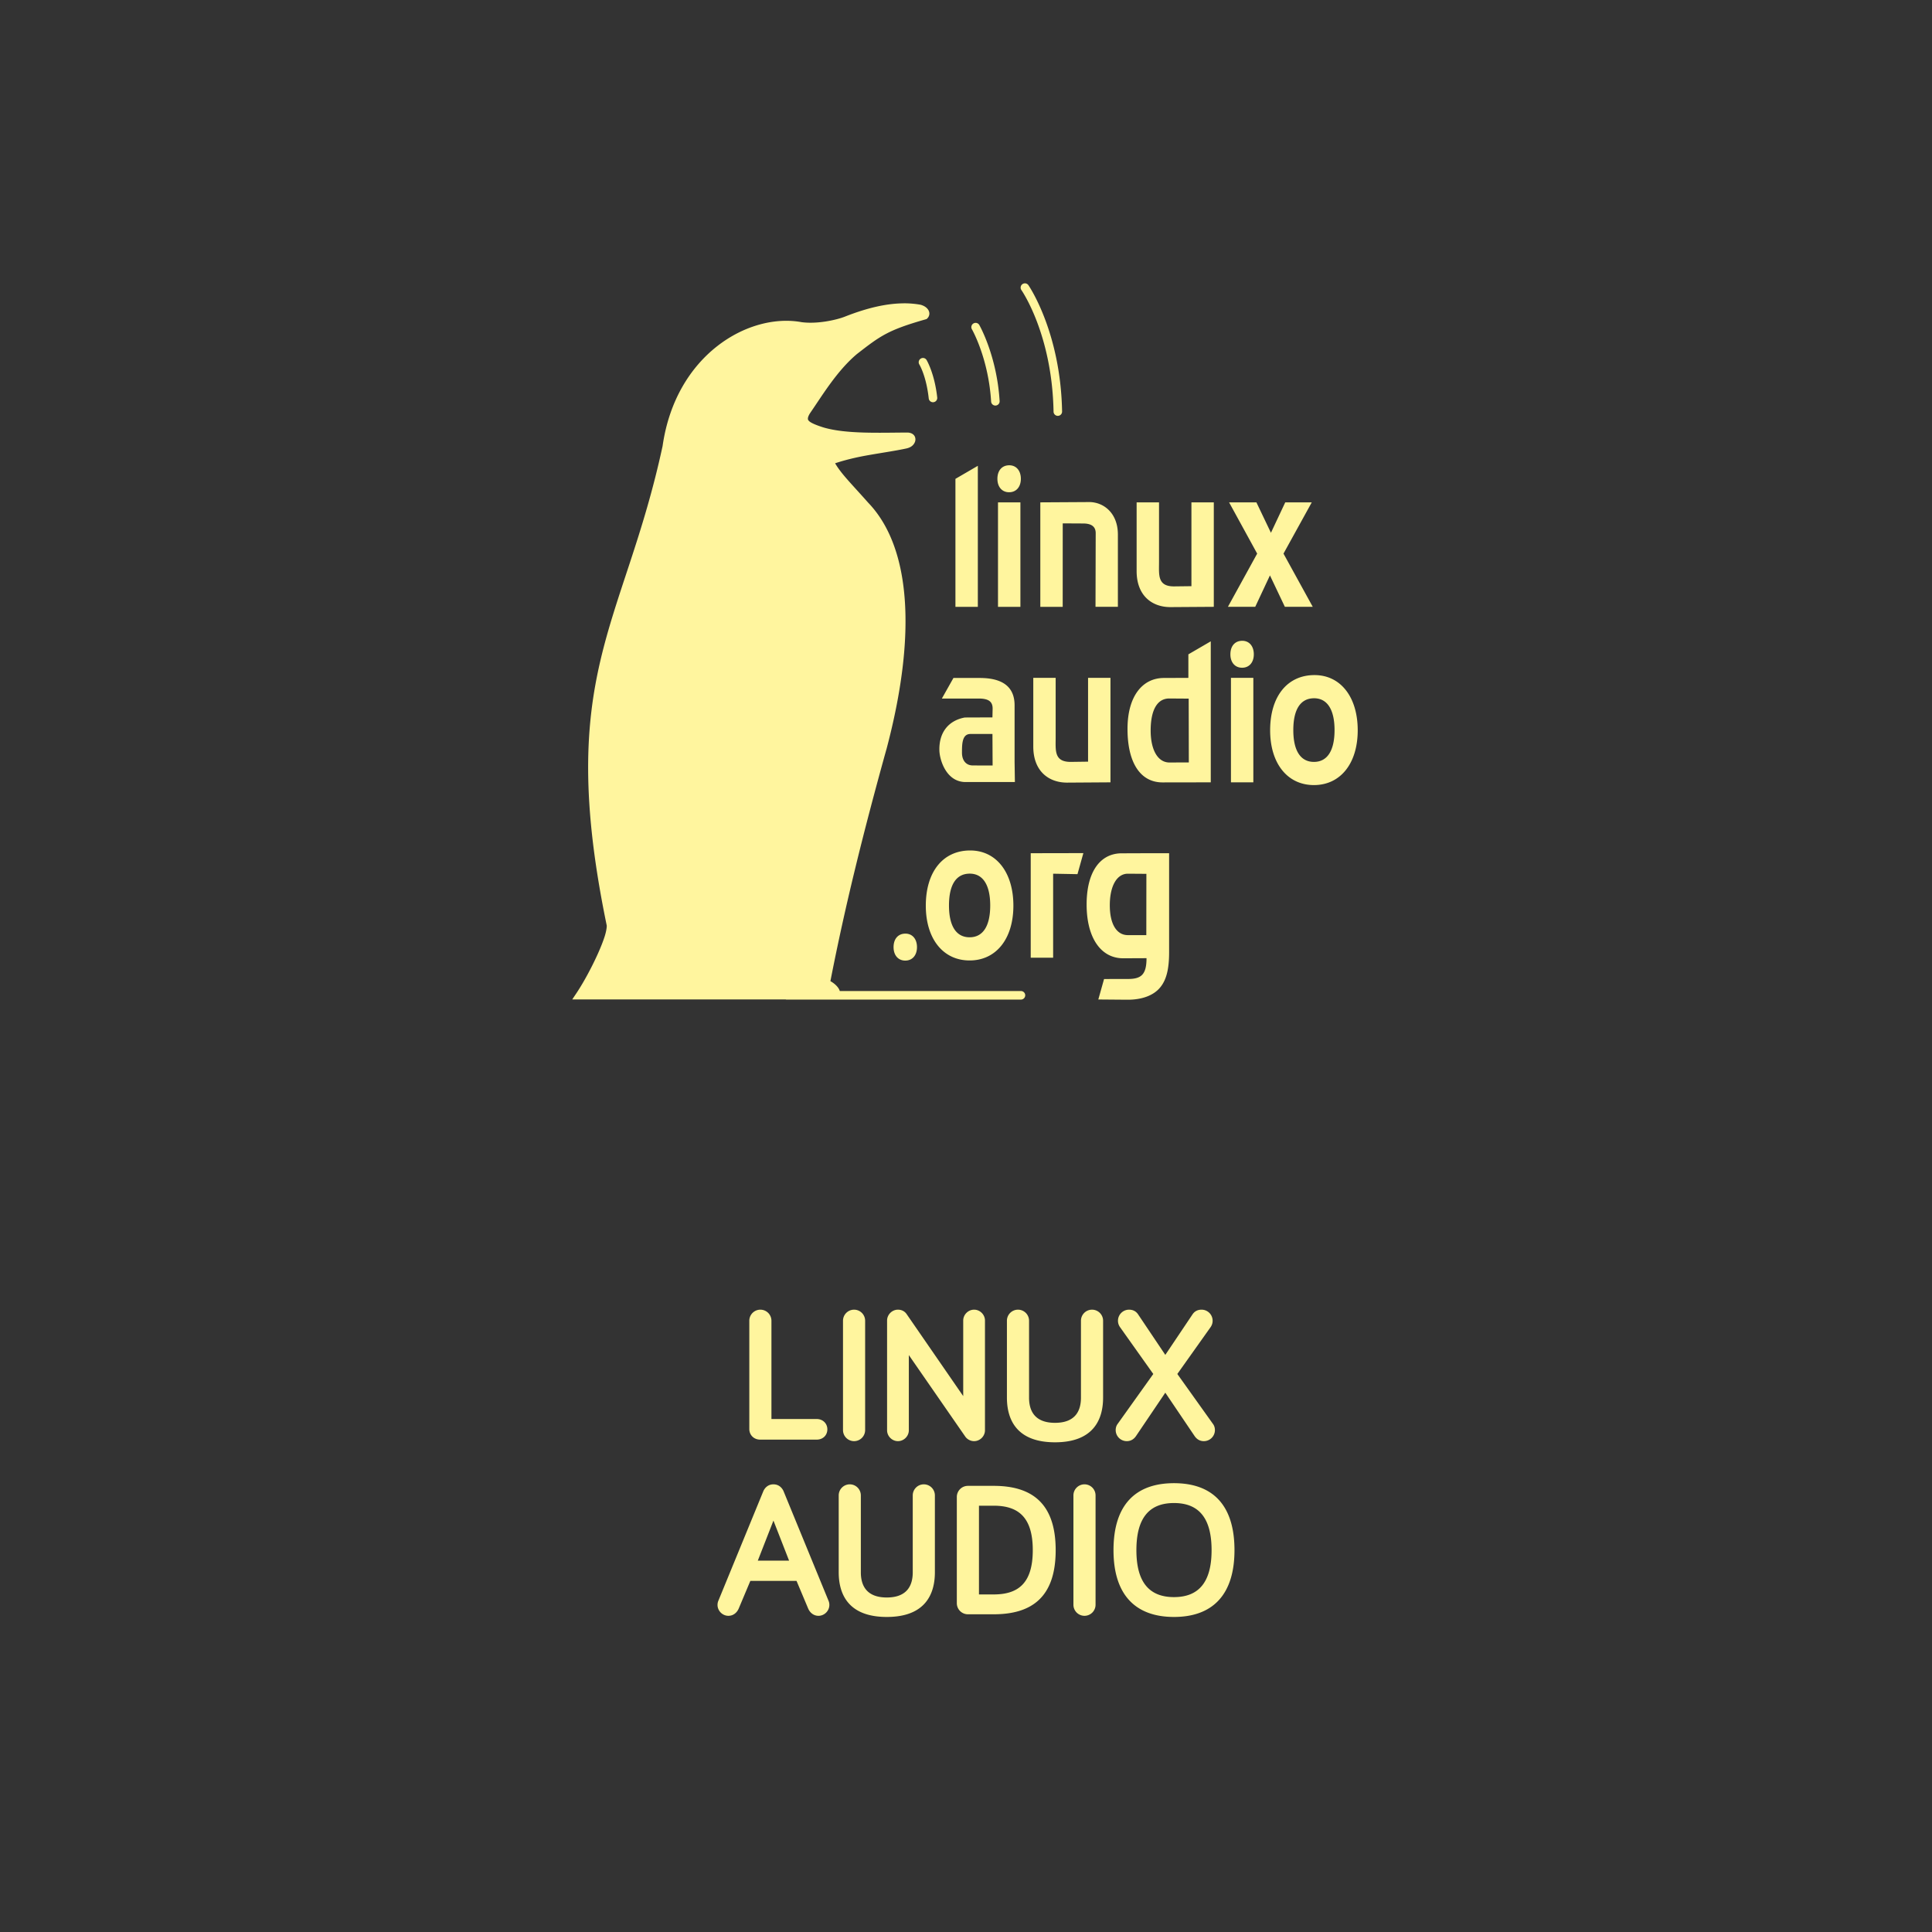 <svg xmlns="http://www.w3.org/2000/svg" width="200" height="200" viewBox="0 0 52.917 52.917"><rect x="0" y="0" width="52.917" height="52.917" fill="#333333" stroke="none"/><g style="fill:#fff59e;stroke-width:4.266"><g style="stroke-width:4.266"><path d="M1536.267 7687.02c.49.089.926.368 1.211.778 0 0 14.243 20.495 14.88 55.823a1.885 1.885 0 1 1-3.77.055c-.62-34.35-14.208-53.723-14.208-53.723a1.885 1.885 0 0 1 .472-2.614c.41-.291.92-.406 1.415-.32zm-53.893 8.798c2.582-.015 5.07.202 7.472.637l.114.027.118.033c1.303.418 2.357 1.042 3.06 2.053.352.506.61 1.148.591 1.883a2.968 2.968 0 0 1-.871 1.98l-.34.328-.463.144c-16.625 4.75-19.914 7.236-30.381 15.361-8.79 7.44-15.14 18.086-20.538 25.91-.817 1.22-1.07 2.076-1.07 2.545-.016.47.083.689.518 1.118.866.856 3.345 1.883 6.43 2.84 10.006 2.92 24.528 2.275 37.16 2.227h.094l.093.016c.976.096 1.943.402 2.618 1.245.674.842.698 2.04.4 2.83-.598 1.58-1.923 2.491-3.584 2.886h-.015l-.017.015c-4.496 1.002-10.94 1.93-17.366 3.065-5.441.96-10.31 2.191-14.315 3.523 2.77 4.723 6.814 8.618 14.587 17.38 18.711 19.432 21.708 57.816 8.071 109.062v.016h-.017c-9.926 35.732-18.144 68.63-24.715 102.32 2.383 1.347 3.782 3.046 4.135 4.374h80.046a1.884 1.884 0 0 1 0 3.77h-103.694a1.959 1.959 0 0 1-.213-.06h-94.322l1.955-2.924c2.989-4.482 6.58-11.09 9.27-17.06 1.345-2.986 2.47-5.813 3.184-8.118.709-2.294.9-4.171.824-4.582-11.414-55.22-9.574-88.345-2.665-117.559 6.91-29.213 18.745-54.365 27.346-94.228 5.748-40.304 37.963-58.982 61.362-54.74l.093.016c7.107.926 15.481-1.056 18.935-2.39 9.747-3.857 18.353-5.886 26.096-5.928zm31.528 8.65a1.886 1.886 0 0 1 1.887.93s7.75 13.484 8.977 33.577a1.885 1.885 0 0 1-1.768 2.006 1.885 1.885 0 0 1-1.99-1.768c-1.175-19.237-8.483-31.928-8.483-31.928a1.885 1.885 0 0 1 .684-2.571c.213-.126.448-.21.693-.247zm-23.045 15.492a1.875 1.875 0 0 1 1.65.922s3.524 5.858 4.692 16.542a1.885 1.885 0 1 1-3.75.412c-1.096-10.041-4.156-14.999-4.156-14.999a1.885 1.885 0 0 1 .625-2.593c.282-.176.606-.274.94-.285zm38.176 47.411c3.085 0 5.113 2.38 5.113 5.972s-2.054 5.938-5.185 5.938c-3.132 0-5.173-2.346-5.173-5.938 0-3.656 2.02-5.972 5.245-5.972m-13.894.234v62.305h-9.895v-56.542zm49.499 16.015c6.354.18 12.372 5.058 12.372 14.35v31.927h-9.886l.085-32.527c.015-3.513-2.781-4.274-5.517-4.289l-9.048-.05-.015 36.879h-9.887v-46.163zm-40.59.128h9.898v46.162h-9.898zm61.242 0h9.894v26.462c0 5.552-.739 10.664 6.601 10.664l7.714-.093v-37.033h9.886v46.15l-19.168.127c-8.155 0-14.927-5.068-14.927-15.913zm40.845 0h12.066l6.423 13.443 6.324-13.443h11.714l-12.492 22.645 12.925 23.504h-12.321l-6.588-13.877-6.503 13.877h-12.067l12.925-23.504zm5.823 61.161c3.085 0 5.1 2.38 5.1 5.972s-2.04 5.925-5.173 5.925c-3.131 0-5.172-2.333-5.172-5.925 0-3.656 2.02-5.972 5.245-5.972m-13.916.234v62.292l-21.277.035c-9.716.018-15.505-8.536-15.505-23.632 0-14.314 6.502-22.469 16.045-22.505l10.843-.046v-10.392zm45.831 14.914c11.539 0 19.088 9.718 19.088 24.38s-7.635 24.21-19.347 24.21-19.343-9.548-19.343-24.21c0-14.922 7.543-24.38 19.602-24.38m-124.24 1.216h9.886v26.462c0 5.553-.73 10.672 6.61 10.672l7.705-.106v-37.029h9.9v46.163l-19.17.127c-8.155 0-14.93-5.085-14.93-15.93zm87.326 0h9.887v46.162h-9.887zm-122.599.06h11.582c9.804-.015 15.433 3.672 15.433 12.088v24.991l.132 8.896h-21.914c-8.476-.123-11.337-9.826-11.442-13.975-.204-8.066 4.128-13.239 11.242-14.54l12.194-.047.081-3.757c.077-3.47-2.132-4.574-6.21-4.574h-16.21zm159.339 8.964c-5.986 0-9.194 4.863-9.194 14.06 0 9.109 3.21 14.05 9.109 14.05 5.9 0 9.108-4.941 9.108-14.05 0-9.023-3.21-14.06-9.023-14.06m-64 .098c-5.466 0-8.212 5.378-8.212 14.14 0 8.676 3.212 14.155 8.33 14.137l8.53-.035-.06-28.184zm-78.104 15.658-9.822.02c-3.539.084-3.643 4.268-3.643 8.259 0 3.47 1.824 5.63 4.773 5.644l8.764.025zm-9.835 51.483c11.538 0 19.084 9.718 19.084 24.38s-7.631 24.21-19.343 24.21-19.348-9.548-19.348-24.21c0-14.922 7.548-24.38 19.607-24.38m50 1.17-2.601 9.294-10.757-.2v37.114h-9.9v-46.162zm28.337.046h9.542v43.723c0 7.547-1.221 12.23-3.91 15.526-3.037 3.73-8.36 5.53-14.694 5.47l-12.674-.106 2.542-9.04 10.51-.016c5.813 0 8.246-1.815 8.246-9.189l-10.239.047c-9.977.04-16.223-9.114-16.223-23.776 0-14.401 5.975-22.599 15.517-22.599 5.206 0 11.383-.046 11.383-.046zm-78.516 9.023c-5.986 0-9.189 4.86-9.189 14.056 0 9.11 3.21 14.056 9.109 14.056 5.9 0 9.108-4.947 9.108-14.056 0-9.022-3.215-14.056-9.028-14.056m69.845.025c-4.945 0-7.99 5.526-7.99 13.941 0 8.242 2.958 13.193 7.99 13.193h8.14l.033-27.074zm-98.275 26.475c3.085 0 5.105 2.38 5.105 5.972s-2.04 5.938-5.173 5.938c-3.131 0-5.172-2.346-5.172-5.938 0-3.656 2.016-5.972 5.24-5.972" style="display:inline;opacity:1;fill:#fff59e;stroke-width:8.532;stroke-linecap:round;stroke-linejoin:round;stroke-opacity:.3" transform="translate(-67.156 -468.833)scale(.062)"/><g style="stroke-width:4.74"><path d="M1406.42 8162.116v-48.067a5.417 5.417 0 0 0-5.413-5.413 5.417 5.417 0 0 0-5.413 5.413v52.92c0 2.987 2.24 5.227 5.32 5.227h27.627c3.08 0 5.226-2.147 5.226-5.04 0-2.8-2.146-5.04-5.226-5.04zm45.827-48.067a5.417 5.417 0 0 0-5.413-5.413 5.417 5.417 0 0 0-5.413 5.413v53.48a5.417 5.417 0 0 0 5.413 5.413 5.417 5.417 0 0 0 5.413-5.413zm53.294-5.413c-2.894 0-5.32 2.426-5.32 5.32v36.96l-27.627-40.04c-.933-1.4-2.427-2.24-4.293-2.24-2.894 0-5.32 2.426-5.32 5.32v53.666c0 2.894 2.426 5.32 5.32 5.32 2.893 0 5.32-2.426 5.32-5.32v-36.773l27.533 39.76c.933 1.4 2.613 2.333 4.387 2.333 2.893 0 5.32-2.426 5.32-5.32v-53.666c0-2.894-2.427-5.32-5.32-5.32m39.573 64.866c18.853 0 23.52-11.2 23.52-21.84v-37.613a5.417 5.417 0 0 0-5.413-5.413 5.417 5.417 0 0 0-5.414 5.413v37.613c0 5.694-2.146 12.32-12.693 12.32s-12.693-6.626-12.693-12.32v-37.613a5.417 5.417 0 0 0-5.414-5.413 5.417 5.417 0 0 0-5.413 5.413v37.613c0 10.64 4.667 21.84 23.52 21.84m68.32-2.986c1.12 1.586 2.613 2.426 4.48 2.426a5.417 5.417 0 0 0 5.413-5.413c0-1.213-.373-2.24-.933-2.987l-17.453-24.453 16.24-22.867c.653-.933 1.026-1.96 1.026-3.173a5.417 5.417 0 0 0-5.413-5.413c-1.867 0-3.36.746-4.387 2.24l-13.346 19.88-13.347-19.88c-1.027-1.494-2.52-2.24-4.387-2.24a5.417 5.417 0 0 0-5.413 5.413c0 1.213.373 2.24 1.027 3.173l16.24 22.867-17.454 24.453c-.56.747-.933 1.774-.933 2.987a5.417 5.417 0 0 0 5.413 5.413c1.867 0 3.36-.84 4.48-2.426l14.374-21.28z" aria-label="LINUX" style="font-weight:700;font-size:93.333px;font-family:Bariol;-inkscape-font-specification:&quot;Bariol Bold&quot;;text-align:center;text-anchor:middle;stroke-width:9.48;stroke-linecap:round;stroke-linejoin:round;stroke-opacity:.3" transform="translate(-57.63 -418.212)scale(.056)"/><path d="M1415.054 8231.395h-15.307l7.654-19.6zm3.64 9.894 5.693 13.533c.84 1.96 2.614 3.547 5.04 3.547 2.894 0 5.32-2.427 5.32-5.32 0-.56-.093-1.307-.373-1.96l-22.027-53.667c-.56-1.307-2.053-3.36-4.946-3.36-2.894 0-4.387 2.053-4.947 3.36l-22.027 53.667c-.28.653-.373 1.4-.373 1.96 0 2.893 2.427 5.32 5.32 5.32 2.427 0 4.2-1.587 5.04-3.547l5.693-13.533zm44.147 17.64c18.853 0 23.52-11.2 23.52-21.84v-37.614a5.417 5.417 0 0 0-5.414-5.413 5.417 5.417 0 0 0-5.413 5.413v37.614c0 5.693-2.147 12.32-12.693 12.32-10.547 0-12.694-6.627-12.694-12.32v-37.614a5.417 5.417 0 0 0-5.413-5.413 5.417 5.417 0 0 0-5.413 5.413v37.614c0 10.64 4.666 21.84 23.52 21.84m45.08-54.414h7.186c11.947 0 19.134 5.507 19.134 21.747s-7.187 21.653-19.134 21.653h-7.186zm-5.414-9.706a5.417 5.417 0 0 0-5.413 5.413v51.987a5.417 5.417 0 0 0 5.413 5.413h12.6c18.574 0 30.334-8.307 30.334-31.36s-11.76-31.453-30.334-31.453zm62.44 4.666a5.417 5.417 0 0 0-5.413-5.413 5.417 5.417 0 0 0-5.413 5.413v53.48a5.417 5.417 0 0 0 5.413 5.414 5.417 5.417 0 0 0 5.413-5.414zm38.36 59.454c18.854 0 29.587-10.827 29.587-32.667 0-22.12-10.733-32.76-29.587-32.76-18.853 0-29.586 10.64-29.586 32.76 0 21.84 10.733 32.667 29.586 32.667m0-55.72c12.32 0 18.387 7.56 18.387 23.053 0 15.4-6.067 22.96-18.387 22.96s-18.386-7.56-18.386-22.96c0-15.493 6.066-23.053 18.386-23.053" aria-label="AUDIO" style="font-weight:700;font-size:93.333px;font-family:Bariol;-inkscape-font-specification:&quot;Bariol Bold&quot;;text-align:center;text-anchor:middle;stroke-width:9.48;stroke-linecap:round;stroke-linejoin:round;stroke-opacity:.3" transform="translate(-57.63 -418.212)scale(.056)"/></g></g></g></svg>